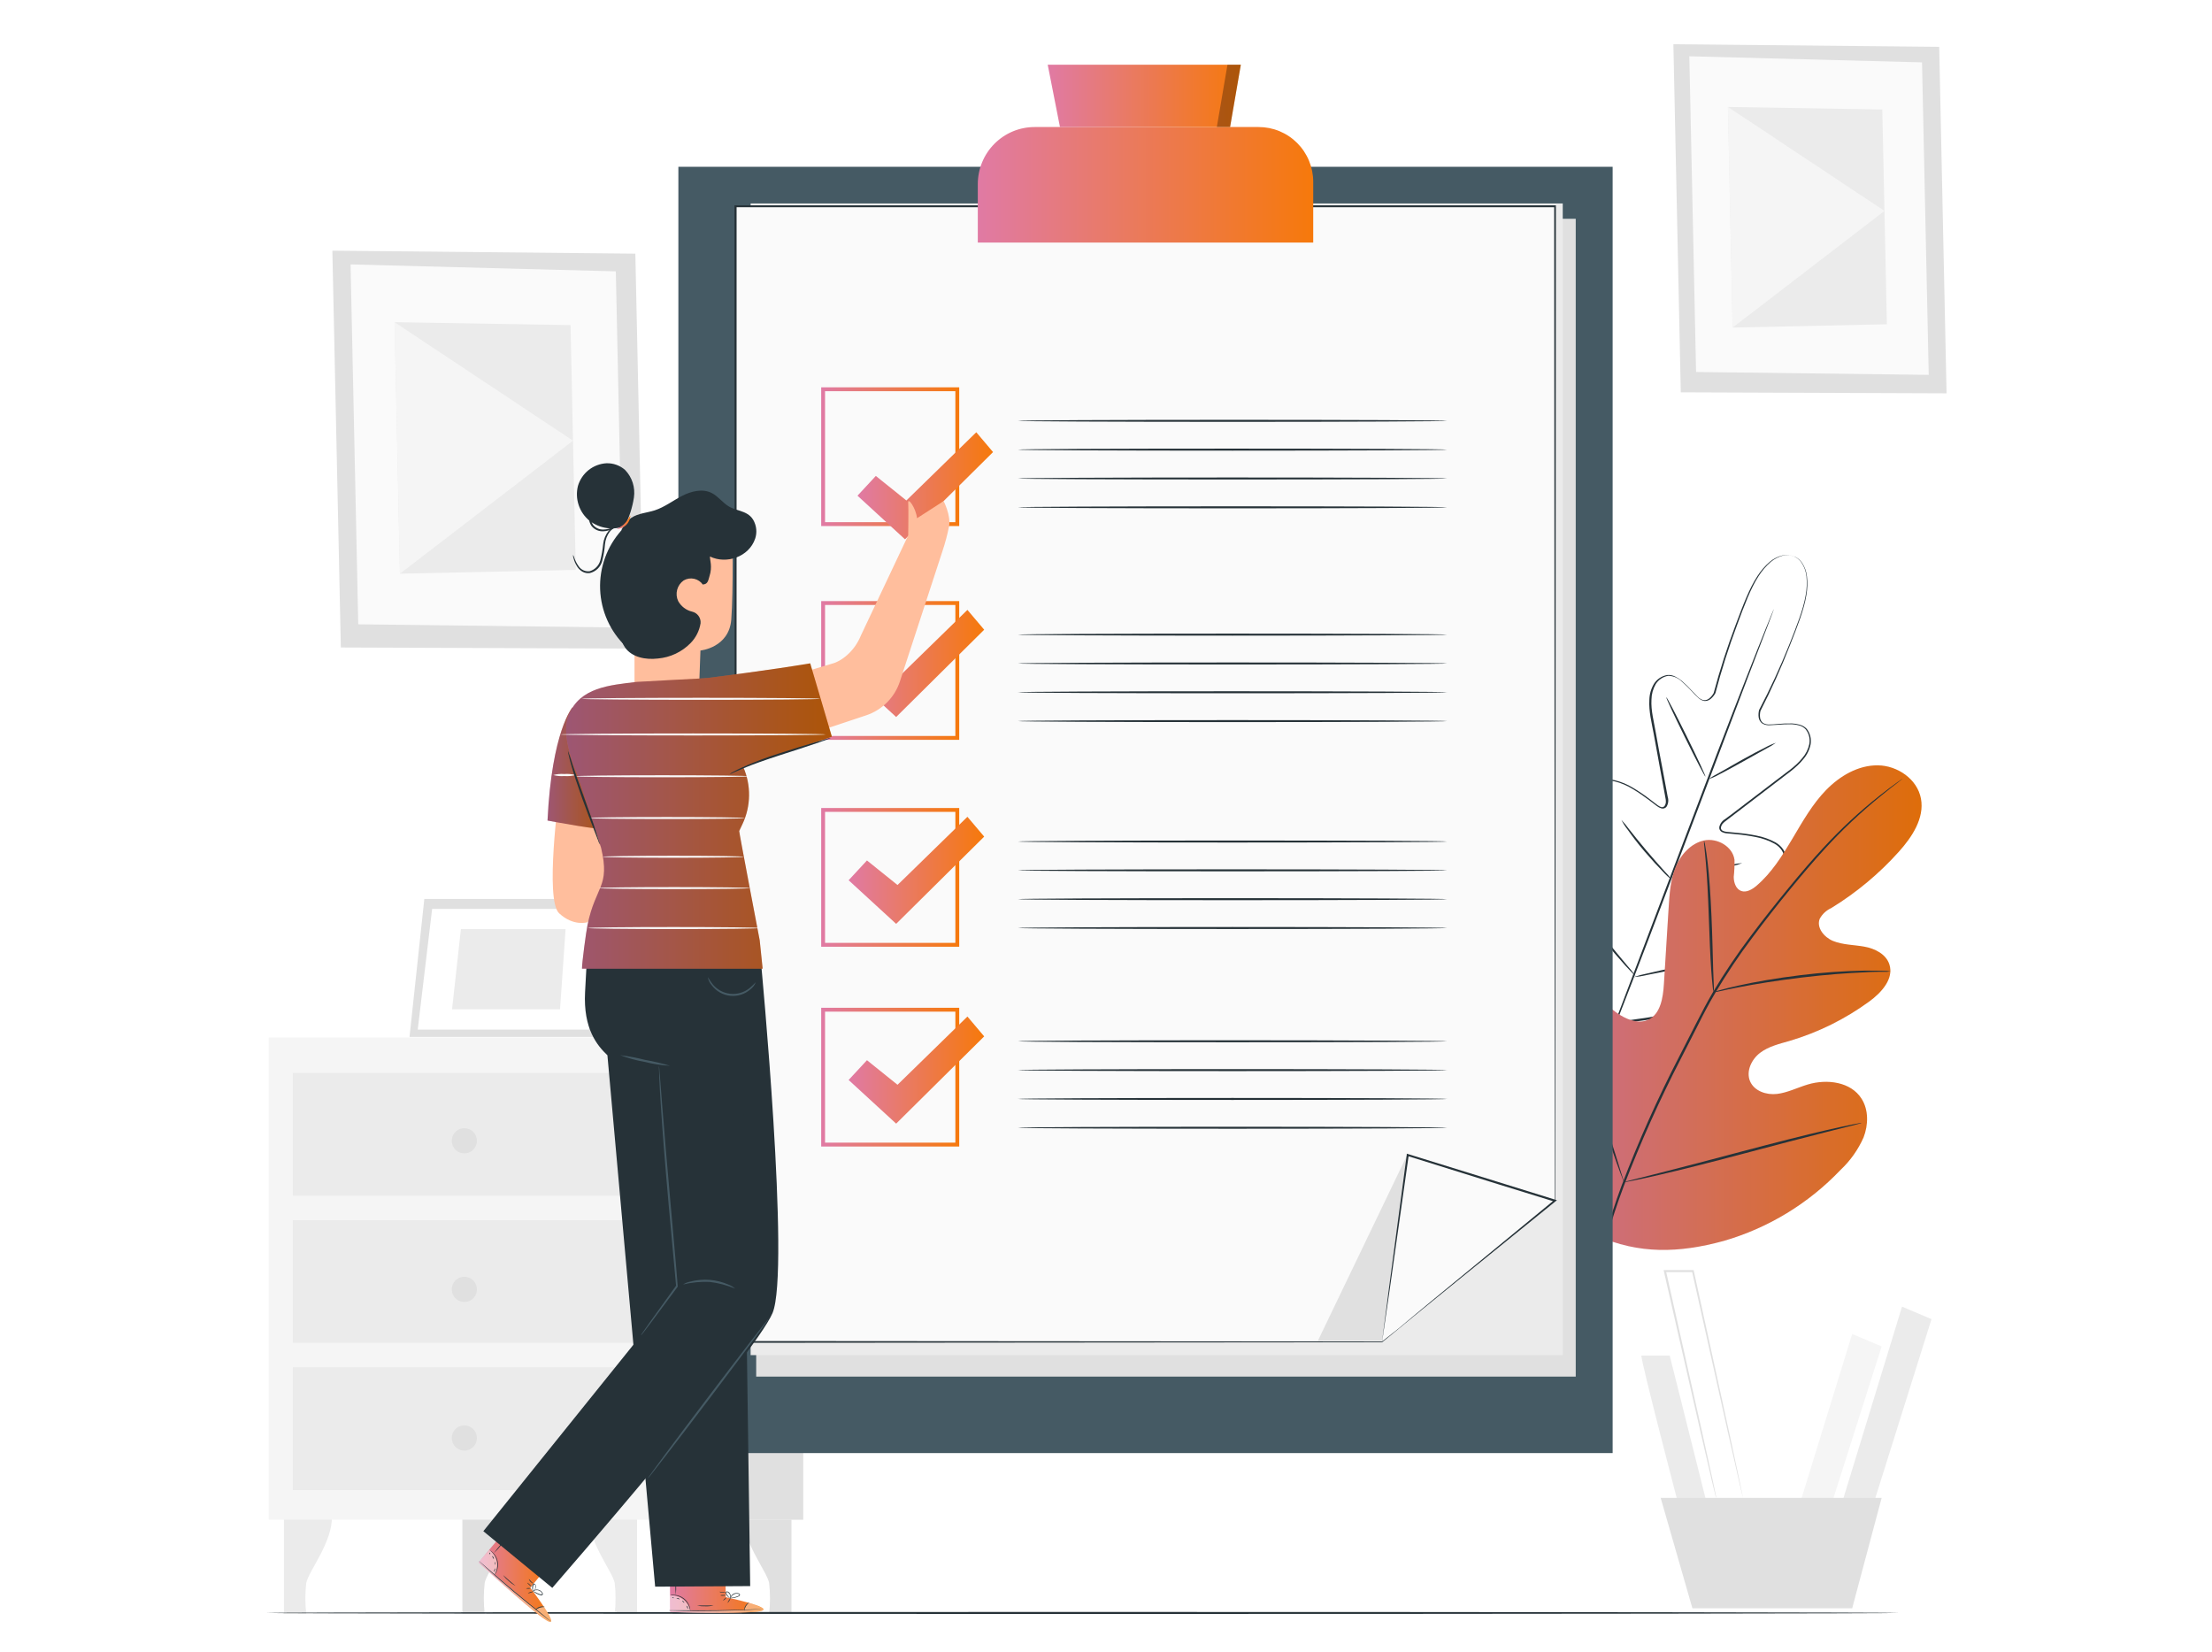 <svg width="150" height="112" viewBox="0 0 150 112" fill="none" xmlns="http://www.w3.org/2000/svg">
<rect width="150" height="112" fill="white"/>
<g clip-path="url(#clip0_639_162)">
<path d="M19.254 102.839V109.428H20.767C20.687 108.734 20.687 108.034 20.767 107.341C20.91 106.567 22.553 104.567 22.504 102.85L19.254 102.839Z" fill="#EBEBEB"/>
<path d="M31.355 102.839V109.428H32.867C32.788 108.734 32.788 108.034 32.867 107.341C33.011 106.567 34.654 104.567 34.604 102.85L31.355 102.839Z" fill="#E0E0E0"/>
<path d="M43.199 102.839V109.428H41.684C41.762 108.734 41.762 108.034 41.684 107.341C41.538 106.567 39.897 104.567 39.944 102.85L43.199 102.839Z" fill="#EBEBEB"/>
<path d="M53.67 102.839V109.428H52.157C52.235 108.734 52.235 108.034 52.157 107.341C52.013 106.567 50.37 104.567 50.42 102.85L53.67 102.839Z" fill="#E0E0E0"/>
<path d="M54.464 70.352H18.225V103.049H54.464V70.352Z" fill="#F5F5F5"/>
<path d="M44.701 70.352L44.971 103.049H54.464V70.352H44.701Z" fill="#E0E0E0"/>
<path d="M43.121 72.757H19.855V81.077H43.121V72.757Z" fill="#EBEBEB"/>
<path d="M43.121 82.736H19.855V91.057H43.121V82.736Z" fill="#EBEBEB"/>
<path d="M43.121 92.716H19.855V101.036H43.121V92.716Z" fill="#EBEBEB"/>
<path d="M28.774 60.958L27.77 70.313H40.629L41.695 60.958H28.774Z" fill="#E0E0E0"/>
<path d="M29.304 61.63L28.327 69.817H39.931L40.869 61.63H29.304Z" fill="white"/>
<path d="M31.255 63.005L30.654 68.439H37.977L38.353 63.005H31.255Z" fill="#EBEBEB"/>
<path d="M41.235 64.987L43.892 70.352L40.629 70.313L41.235 64.987Z" fill="#EBEBEB"/>
<path d="M32.34 77.353C32.34 77.522 32.291 77.688 32.197 77.829C32.104 77.97 31.971 78.08 31.816 78.145C31.66 78.21 31.489 78.228 31.323 78.195C31.158 78.162 31.006 78.081 30.887 77.961C30.767 77.842 30.686 77.689 30.653 77.523C30.62 77.357 30.636 77.185 30.701 77.028C30.765 76.872 30.874 76.738 31.015 76.644C31.155 76.55 31.319 76.5 31.488 76.5C31.713 76.5 31.93 76.589 32.089 76.749C32.249 76.909 32.339 77.126 32.34 77.353V77.353Z" fill="#E0E0E0"/>
<path d="M32.34 87.432C32.34 87.601 32.29 87.766 32.196 87.907C32.102 88.048 31.969 88.158 31.814 88.222C31.658 88.287 31.487 88.304 31.322 88.271C31.157 88.238 31.005 88.157 30.886 88.037C30.767 87.917 30.686 87.765 30.653 87.599C30.62 87.433 30.637 87.261 30.701 87.104C30.765 86.948 30.875 86.814 31.015 86.72C31.155 86.626 31.319 86.576 31.488 86.576C31.6 86.576 31.711 86.598 31.814 86.641C31.918 86.683 32.012 86.746 32.091 86.826C32.17 86.906 32.233 87 32.275 87.104C32.318 87.208 32.34 87.319 32.34 87.432V87.432Z" fill="#E0E0E0"/>
<path d="M32.34 97.508C32.34 97.678 32.29 97.843 32.196 97.984C32.102 98.125 31.969 98.234 31.814 98.299C31.658 98.364 31.487 98.381 31.322 98.348C31.157 98.315 31.005 98.233 30.886 98.114C30.767 97.994 30.686 97.841 30.653 97.675C30.62 97.51 30.637 97.337 30.701 97.181C30.765 97.025 30.875 96.891 31.015 96.797C31.155 96.703 31.319 96.653 31.488 96.653C31.714 96.653 31.93 96.743 32.09 96.903C32.25 97.064 32.34 97.282 32.34 97.508Z" fill="#E0E0E0"/>
<path d="M43.084 17.2L22.538 16.998L23.113 43.905L43.657 43.981L43.084 17.2Z" fill="#E0E0E0"/>
<path d="M41.76 18.4L23.773 17.93L24.293 42.333L42.275 42.553L41.76 18.4Z" fill="#FAFAFA"/>
<path d="M38.69 22.045L26.757 21.846L27.12 38.902L39.043 38.645L38.69 22.045Z" fill="#EBEBEB"/>
<path d="M27.12 38.902L38.858 29.883L26.757 21.846L27.12 38.902Z" fill="#F5F5F5"/>
<path d="M131.501 3.176L113.475 3L113.977 26.602L132 26.671L131.501 3.176Z" fill="#E0E0E0"/>
<path d="M130.336 4.229L114.557 3.816L115.014 25.224L130.79 25.419L130.336 4.229Z" fill="#FAFAFA"/>
<path d="M127.642 7.425L117.175 7.252L117.493 22.213L127.953 21.988L127.642 7.425Z" fill="#EBEBEB"/>
<path d="M117.493 22.213L127.791 14.302L117.175 7.252L117.493 22.213Z" fill="#F5F5F5"/>
<path d="M111.307 91.92C111.231 92.151 113.92 102.419 113.92 102.419L115.764 102.034L113.227 91.92H111.307Z" fill="#EBEBEB"/>
<path d="M125.6 90.453L121.911 102.419H124.064L127.598 91.301L125.6 90.453Z" fill="#F5F5F5"/>
<path d="M128.98 88.6L124.753 102.419H126.906L130.979 89.45L128.98 88.6Z" fill="#EBEBEB"/>
<path d="M112.613 101.569L114.766 109.058H125.6L127.598 101.569H112.613Z" fill="#E0E0E0"/>
<path d="M118.201 101.572C118.192 101.546 118.184 101.52 118.178 101.493L118.12 101.265C118.071 101.055 118.003 100.758 117.914 100.38L117.169 97.109L114.737 86.203L114.803 86.259H112.906L112.971 86.175C113.935 90.466 114.8 94.311 115.419 97.088C115.722 98.472 115.968 99.587 116.14 100.369C116.219 100.75 116.284 101.047 116.328 101.259C116.347 101.356 116.362 101.433 116.373 101.49C116.377 101.517 116.377 101.545 116.373 101.572C116.363 101.546 116.355 101.52 116.349 101.493C116.333 101.435 116.315 101.359 116.292 101.265C116.239 101.055 116.169 100.758 116.077 100.38C115.897 99.593 115.639 98.487 115.317 97.109C114.682 94.332 113.807 90.492 112.83 86.203L112.809 86.122H114.847L114.86 86.175C115.798 90.466 116.642 94.311 117.25 97.088C117.546 98.472 117.786 99.587 117.953 100.369C118.032 100.75 118.092 101.047 118.136 101.259L118.18 101.49C118.192 101.516 118.199 101.544 118.201 101.572V101.572Z" fill="#E0E0E0"/>
<path d="M128.789 109.373C128.789 109.409 103.987 109.441 73.406 109.441C42.826 109.441 18.023 109.409 18.023 109.373C18.023 109.336 42.82 109.304 73.419 109.304C104.018 109.304 128.789 109.336 128.789 109.373Z" fill="#263238"/>
<path d="M121.658 37.731C121.598 37.706 121.536 37.687 121.472 37.674C121.285 37.631 121.092 37.631 120.905 37.674C120.603 37.752 120.322 37.897 120.082 38.099C119.757 38.382 119.475 38.712 119.246 39.078C118.711 39.902 118.29 41.041 117.799 42.369C117.231 43.886 116.739 45.43 116.326 46.997V46.997C116.249 47.141 116.146 47.27 116.023 47.377C115.959 47.436 115.883 47.48 115.801 47.506C115.719 47.532 115.633 47.54 115.547 47.53C115.379 47.487 115.228 47.395 115.111 47.267C114.988 47.154 114.873 47.034 114.758 46.91C114.531 46.66 114.29 46.423 114.035 46.202C113.788 45.963 113.46 45.829 113.118 45.826C112.946 45.855 112.783 45.921 112.639 46.017C112.494 46.114 112.372 46.24 112.279 46.388C112.094 46.707 111.994 47.069 111.989 47.438C111.945 48.188 112.161 48.947 112.292 49.732C112.423 50.517 112.587 51.322 112.739 52.144C112.817 52.556 112.893 52.971 112.971 53.391L113.089 54.026C113.125 54.137 113.137 54.254 113.124 54.37C113.11 54.486 113.073 54.598 113.013 54.698C112.974 54.751 112.92 54.79 112.858 54.811C112.796 54.832 112.729 54.834 112.666 54.816C112.553 54.783 112.447 54.729 112.355 54.656L111.832 54.257C111.477 53.987 111.107 53.736 110.725 53.506C110.342 53.267 109.924 53.09 109.486 52.981C109.27 52.93 109.045 52.93 108.828 52.981C108.612 53.036 108.422 53.164 108.29 53.344C108.039 53.733 107.915 54.192 107.937 54.656C107.938 55.134 107.984 55.61 108.076 56.079C108.264 57.042 108.531 57.988 108.872 58.908C108.972 59.143 109.048 59.388 109.1 59.638C109.112 59.709 109.11 59.781 109.093 59.851C109.077 59.921 109.046 59.987 109.003 60.045C108.98 60.072 108.955 60.097 108.927 60.121C108.898 60.148 108.863 60.168 108.825 60.181C108.746 60.193 108.665 60.174 108.598 60.129C108.381 59.989 108.179 59.827 107.995 59.646L107.436 59.121C107.07 58.765 106.672 58.443 106.247 58.16C106.035 58.02 105.804 57.914 105.56 57.845C105.444 57.809 105.322 57.798 105.202 57.813C105.082 57.828 104.966 57.868 104.862 57.932C104.661 58.079 104.52 58.296 104.468 58.541C104.405 58.791 104.373 59.049 104.374 59.307C104.376 59.838 104.442 60.367 104.57 60.882C104.828 61.929 105.209 62.942 105.706 63.898C106.201 64.878 106.766 65.822 107.396 66.72C107.712 67.175 108.052 67.613 108.415 68.032C108.765 68.468 109.121 68.901 109.476 69.344V69.36L109.413 69.334L111.075 69.092C111.625 69.026 112.172 68.932 112.713 68.809C113.779 68.568 114.826 68.251 115.848 67.861C116.855 67.487 117.815 66.995 118.708 66.394C119.147 66.103 119.547 65.758 119.902 65.368C120.077 65.177 120.227 64.964 120.349 64.735C120.473 64.519 120.514 64.264 120.464 64.019C120.43 63.901 120.372 63.793 120.293 63.7C120.214 63.607 120.117 63.532 120.007 63.481C119.779 63.369 119.537 63.291 119.288 63.25C118.784 63.173 118.274 63.142 117.765 63.158H117.002C116.74 63.168 116.477 63.151 116.219 63.108C116.138 63.097 116.065 63.056 116.015 62.992C115.996 62.957 115.984 62.917 115.981 62.877C115.977 62.841 115.977 62.805 115.981 62.769C115.989 62.698 116.011 62.629 116.045 62.567C116.08 62.504 116.126 62.449 116.182 62.404C116.388 62.255 116.607 62.126 116.838 62.019C117.707 61.569 118.538 61.049 119.322 60.462C119.702 60.178 120.052 59.856 120.367 59.501C120.693 59.174 120.909 58.751 120.984 58.294C121.005 58.071 120.95 57.848 120.827 57.661C120.702 57.476 120.535 57.324 120.341 57.215C119.947 56.998 119.521 56.844 119.079 56.761C118.642 56.673 118.201 56.609 117.757 56.569L117.099 56.507C116.981 56.5 116.867 56.468 116.762 56.415C116.704 56.384 116.656 56.337 116.624 56.279C116.593 56.221 116.58 56.155 116.587 56.089C116.611 55.975 116.658 55.868 116.726 55.774C116.794 55.68 116.881 55.601 116.981 55.543L117.504 55.155L118.51 54.386L120.453 52.903C121.078 52.412 121.744 51.997 122.214 51.409C122.455 51.134 122.62 50.801 122.695 50.443C122.725 50.271 122.719 50.094 122.677 49.925C122.634 49.755 122.557 49.596 122.449 49.459C122.335 49.332 122.187 49.241 122.023 49.196C121.859 49.148 121.69 49.119 121.519 49.112C121.183 49.104 120.846 49.116 120.511 49.149C120.344 49.149 120.176 49.173 120.012 49.175C119.84 49.188 119.669 49.151 119.518 49.068C119.446 49.019 119.385 48.955 119.34 48.88C119.295 48.805 119.267 48.722 119.257 48.635C119.237 48.472 119.247 48.306 119.286 48.147C120.033 46.723 120.709 45.263 121.31 43.771C121.833 42.459 122.285 41.33 122.447 40.359C122.526 39.935 122.543 39.502 122.499 39.073C122.465 38.761 122.36 38.461 122.193 38.196C122.092 38.034 121.954 37.898 121.791 37.8C121.735 37.765 121.677 37.736 121.616 37.713C121.679 37.73 121.74 37.756 121.796 37.789C121.964 37.886 122.107 38.02 122.214 38.183C122.385 38.45 122.493 38.752 122.53 39.067C122.581 39.5 122.568 39.938 122.491 40.367C122.334 41.34 121.89 42.466 121.37 43.779C120.782 45.288 120.117 46.766 119.38 48.207V48.207C119.343 48.355 119.335 48.508 119.353 48.658C119.361 48.733 119.383 48.804 119.42 48.869C119.457 48.934 119.507 48.99 119.568 49.034C119.704 49.106 119.858 49.138 120.012 49.126C120.174 49.126 120.338 49.11 120.505 49.097C120.845 49.062 121.186 49.049 121.527 49.057C121.704 49.064 121.879 49.093 122.049 49.144C122.229 49.192 122.392 49.289 122.52 49.425C122.634 49.572 122.716 49.741 122.761 49.922C122.806 50.103 122.812 50.291 122.781 50.475C122.705 50.851 122.532 51.2 122.279 51.488C121.796 52.092 121.125 52.512 120.505 53.005L118.564 54.491L117.561 55.257L117.052 55.648C116.966 55.706 116.888 55.775 116.819 55.853C116.756 55.928 116.715 56.019 116.699 56.115C116.695 56.159 116.703 56.203 116.724 56.242C116.745 56.28 116.778 56.311 116.817 56.331C116.909 56.376 117.01 56.401 117.112 56.407L117.77 56.47C118.218 56.508 118.663 56.572 119.103 56.661C119.56 56.746 120.001 56.903 120.409 57.126C120.617 57.246 120.796 57.412 120.931 57.611C121.067 57.82 121.13 58.069 121.109 58.318C121.031 58.801 120.806 59.249 120.464 59.599C120.139 59.959 119.78 60.287 119.393 60.578C118.603 61.17 117.767 61.697 116.893 62.153C116.67 62.254 116.459 62.377 116.26 62.52C116.217 62.553 116.181 62.595 116.154 62.643C116.127 62.691 116.11 62.744 116.104 62.798C116.101 62.824 116.101 62.851 116.104 62.877C116.104 62.898 116.104 62.948 116.122 62.945C116.155 62.975 116.197 62.995 116.242 63C116.487 63.04 116.736 63.056 116.984 63.047H117.747C118.264 63.029 118.782 63.059 119.293 63.139C119.557 63.181 119.813 63.263 120.051 63.383C120.177 63.444 120.289 63.531 120.379 63.638C120.469 63.745 120.535 63.871 120.573 64.006C120.633 64.281 120.588 64.569 120.448 64.814C120.322 65.053 120.166 65.274 119.983 65.473C119.622 65.872 119.213 66.224 118.766 66.523C117.865 67.131 116.895 67.629 115.876 68.006C114.847 68.4 113.79 68.72 112.715 68.961C112.173 69.085 111.624 69.179 111.072 69.245L109.408 69.489H109.369L109.345 69.457H109.332L108.272 68.145C107.909 67.725 107.568 67.287 107.25 66.832C106.614 65.928 106.045 64.978 105.547 63.99C105.048 63.023 104.664 62 104.405 60.942C104.273 60.42 104.206 59.883 104.204 59.344C104.204 59.073 104.238 58.803 104.303 58.541C104.365 58.266 104.525 58.023 104.753 57.858C104.872 57.784 105.005 57.737 105.144 57.719C105.282 57.701 105.423 57.712 105.557 57.753C105.813 57.826 106.056 57.938 106.278 58.084C106.71 58.371 107.114 58.698 107.485 59.06L108.044 59.585C108.222 59.759 108.416 59.914 108.624 60.05C108.662 60.077 108.706 60.092 108.752 60.092C108.752 60.092 108.791 60.068 108.81 60.055L108.867 59.998C108.899 59.953 108.921 59.903 108.933 59.85C108.945 59.796 108.945 59.741 108.935 59.688C108.886 59.447 108.812 59.213 108.716 58.987C108.372 58.06 108.105 57.107 107.916 56.136C107.824 55.66 107.777 55.176 107.778 54.69C107.757 54.199 107.891 53.715 108.159 53.304C108.308 53.105 108.52 52.962 108.76 52.9C108.995 52.845 109.239 52.845 109.473 52.9C109.922 53.007 110.352 53.184 110.746 53.425C111.133 53.656 111.506 53.909 111.864 54.184L112.386 54.583C112.464 54.646 112.552 54.695 112.647 54.727C112.69 54.739 112.734 54.738 112.776 54.724C112.818 54.71 112.854 54.684 112.88 54.648C112.931 54.57 112.961 54.479 112.966 54.386C112.969 54.281 112.957 54.177 112.932 54.076C112.893 53.863 112.856 53.653 112.817 53.443C112.739 53.023 112.663 52.606 112.587 52.197C112.438 51.372 112.289 50.569 112.146 49.784C112.002 49 111.801 48.238 111.845 47.464C111.853 47.08 111.959 46.705 112.154 46.375C112.254 46.215 112.388 46.078 112.545 45.974C112.702 45.87 112.879 45.801 113.065 45.771C113.25 45.756 113.436 45.793 113.601 45.879C113.761 45.957 113.911 46.055 114.048 46.17C114.306 46.394 114.55 46.635 114.779 46.889C114.891 47.012 115.006 47.13 115.124 47.244C115.23 47.357 115.366 47.438 115.516 47.477C115.59 47.486 115.665 47.478 115.735 47.455C115.806 47.432 115.871 47.394 115.926 47.343C116.04 47.244 116.136 47.125 116.208 46.992V46.992C116.627 45.423 117.125 43.876 117.702 42.359C118.199 41.033 118.627 39.892 119.173 39.067C119.407 38.699 119.694 38.368 120.025 38.086C120.268 37.883 120.555 37.739 120.863 37.666C121.052 37.621 121.249 37.621 121.438 37.666C121.514 37.675 121.589 37.697 121.658 37.731V37.731Z" fill="#263238"/>
<path d="M120.286 41.301C120.282 41.331 120.273 41.36 120.26 41.388L120.171 41.634C120.085 41.858 119.965 42.175 119.813 42.577C119.494 43.404 119.043 44.587 118.483 46.044L114.144 57.499C112.457 61.961 110.91 66.021 109.766 68.94C109.196 70.4 108.721 71.578 108.397 72.392C108.235 72.791 108.107 73.103 108.016 73.324C107.971 73.426 107.94 73.505 107.914 73.568L107.875 73.646C107.879 73.617 107.888 73.589 107.901 73.562C107.922 73.499 107.953 73.418 107.989 73.316C108.076 73.09 108.196 72.775 108.347 72.371C108.666 71.544 109.118 70.363 109.677 68.906L114.016 57.457C115.704 52.981 117.248 48.937 118.395 46.018C118.964 44.558 119.44 43.377 119.764 42.566C119.926 42.167 120.054 41.852 120.145 41.632C120.189 41.532 120.221 41.451 120.247 41.39L120.286 41.301Z" fill="#263238"/>
<path d="M120.427 50.37C120.221 50.518 120.002 50.649 119.774 50.761L118.175 51.653C117.548 52.002 116.979 52.315 116.558 52.527C116.337 52.653 116.103 52.755 115.861 52.832C116.069 52.686 116.287 52.555 116.514 52.441L118.107 51.535C118.734 51.186 119.306 50.882 119.73 50.674C119.952 50.551 120.185 50.449 120.427 50.37V50.37Z" fill="#263238"/>
<path d="M115.649 52.664C115.615 52.679 114.993 51.488 114.262 50.002C113.53 48.517 112.956 47.299 112.995 47.28C113.034 47.262 113.651 48.456 114.385 49.942C115.119 51.427 115.683 52.645 115.649 52.664Z" fill="#263238"/>
<path d="M113.366 59.654C113.157 59.499 112.965 59.323 112.791 59.129C112.451 58.787 112.007 58.302 111.524 57.74C111.041 57.178 110.649 56.648 110.372 56.255C110.209 56.051 110.068 55.831 109.951 55.598C110.131 55.786 110.297 55.986 110.448 56.197C110.746 56.575 111.156 57.092 111.629 57.651C112.101 58.21 112.54 58.701 112.859 59.06C113.043 59.245 113.212 59.443 113.366 59.654V59.654Z" fill="#263238"/>
<path d="M118.144 58.525C117.921 58.615 117.69 58.683 117.454 58.73C117.026 58.837 116.43 58.977 115.772 59.123C115.113 59.27 114.513 59.386 114.079 59.48C113.846 59.539 113.608 59.575 113.368 59.588C113.592 59.499 113.822 59.432 114.058 59.386C114.487 59.278 115.082 59.123 115.743 58.99C116.404 58.856 117 58.727 117.433 58.635C117.666 58.577 117.904 58.54 118.144 58.525V58.525Z" fill="#263238"/>
<path d="M116.908 64.956C116.618 65.056 116.321 65.136 116.02 65.195C115.466 65.323 114.714 65.494 113.857 65.672C113 65.851 112.24 66.008 111.683 66.113C111.385 66.185 111.082 66.233 110.777 66.258C111.067 66.156 111.363 66.076 111.665 66.019C112.216 65.89 112.971 65.719 113.828 65.541C114.685 65.362 115.443 65.205 115.999 65.1C116.298 65.028 116.602 64.98 116.908 64.956V64.956Z" fill="#263238"/>
<path d="M110.913 66.184C110.84 66.133 110.774 66.073 110.717 66.006C110.597 65.885 110.429 65.706 110.223 65.481C109.813 65.029 109.262 64.391 108.682 63.664C108.102 62.937 107.603 62.255 107.255 61.753C107.08 61.504 106.944 61.299 106.853 61.155C106.799 61.084 106.755 61.005 106.722 60.921C106.788 60.981 106.846 61.049 106.895 61.123L107.334 61.698C107.699 62.184 108.209 62.853 108.789 63.578C109.369 64.302 109.904 64.951 110.296 65.415C110.518 65.657 110.724 65.914 110.913 66.184V66.184Z" fill="#263238"/>
<path d="M108.3 83.768C103.765 80.093 103.107 73.812 103.676 68.245C103.773 67.315 103.737 66.326 104.233 65.538C104.729 64.751 105.8 64.265 106.602 64.714C107.268 65.087 107.511 65.914 107.851 66.604C108.306 67.527 109.01 68.302 109.883 68.84C110.453 69.189 111.171 69.428 111.775 69.145C112.606 68.756 112.775 67.654 112.833 66.728L113.154 61.546C113.212 60.617 113.274 59.672 113.622 58.814C113.969 57.955 114.667 57.181 115.552 56.992C116.438 56.803 117.496 57.391 117.619 58.304C117.627 58.69 117.61 59.076 117.567 59.459C117.567 59.845 117.715 60.284 118.071 60.415C118.426 60.546 118.818 60.312 119.116 60.06C120.132 59.192 120.858 58.032 121.545 56.874C122.232 55.716 122.898 54.53 123.834 53.569C124.769 52.609 126.015 51.882 127.342 51.897C128.669 51.913 130.017 52.829 130.263 54.155C130.508 55.48 129.659 56.758 128.761 57.758C127.426 59.245 125.885 60.53 124.184 61.572C123.852 61.723 123.577 61.977 123.4 62.297C123.157 62.901 123.698 63.554 124.291 63.801C124.962 64.076 125.715 64.063 126.428 64.192C127.141 64.32 127.899 64.698 128.123 65.399C128.437 66.373 127.58 67.31 126.76 67.909C125.125 69.103 123.298 70.006 121.36 70.581C120.662 70.783 119.933 70.951 119.353 71.392C118.774 71.833 118.387 72.644 118.674 73.318C118.962 73.993 119.795 74.263 120.503 74.179C121.211 74.095 121.885 73.751 122.58 73.541C123.886 73.148 125.511 73.35 126.237 74.505C126.72 75.266 126.7 76.276 126.37 77.13C126.003 77.958 125.475 78.704 124.816 79.324C122.642 81.61 119.904 83.275 116.88 84.148C113.87 84.97 111.132 85.059 108.279 83.783" fill="url(#paint0_linear_639_162)"/>
<g opacity="0.1">
<path d="M108.3 83.768C103.765 80.093 103.107 73.812 103.676 68.245C103.773 67.315 103.737 66.326 104.233 65.538C104.729 64.751 105.8 64.265 106.602 64.714C107.268 65.087 107.511 65.914 107.851 66.604C108.306 67.527 109.01 68.302 109.883 68.84C110.453 69.189 111.171 69.428 111.775 69.145C112.606 68.756 112.775 67.654 112.833 66.728L113.154 61.546C113.212 60.617 113.274 59.672 113.622 58.814C113.969 57.955 114.667 57.181 115.552 56.992C116.438 56.803 117.496 57.391 117.619 58.304C117.627 58.69 117.61 59.076 117.567 59.459C117.567 59.845 117.715 60.284 118.071 60.415C118.426 60.546 118.818 60.312 119.116 60.06C120.132 59.192 120.858 58.032 121.545 56.874C122.232 55.716 122.898 54.53 123.834 53.569C124.769 52.609 126.015 51.882 127.342 51.897C128.669 51.913 130.017 52.829 130.263 54.155C130.508 55.48 129.659 56.758 128.761 57.758C127.426 59.245 125.885 60.53 124.184 61.572C123.852 61.723 123.577 61.977 123.4 62.297C123.157 62.901 123.698 63.554 124.291 63.801C124.962 64.076 125.715 64.063 126.428 64.192C127.141 64.32 127.899 64.698 128.123 65.399C128.437 66.373 127.58 67.31 126.76 67.909C125.125 69.103 123.298 70.006 121.36 70.581C120.662 70.783 119.933 70.951 119.353 71.392C118.774 71.833 118.387 72.644 118.674 73.318C118.962 73.993 119.795 74.263 120.503 74.179C121.211 74.095 121.885 73.751 122.58 73.541C123.886 73.148 125.511 73.35 126.237 74.505C126.72 75.266 126.7 76.276 126.37 77.13C126.003 77.958 125.475 78.704 124.816 79.324C122.642 81.61 119.904 83.275 116.88 84.148C113.87 84.97 111.132 85.059 108.279 83.783" fill="black"/>
</g>
<path d="M107.945 87.904C108.38 85.335 109.059 82.813 109.972 80.374C111.102 77.398 112.401 74.489 113.862 71.662L114.999 69.431C115.375 68.699 115.746 67.974 116.153 67.287C116.938 65.97 117.793 64.698 118.716 63.475C119.591 62.302 120.461 61.221 121.284 60.215C122.107 59.21 122.896 58.291 123.648 57.483C124.83 56.201 126.11 55.016 127.478 53.937C127.961 53.556 128.345 53.273 128.609 53.084L128.91 52.871C128.943 52.846 128.978 52.823 129.014 52.803C128.987 52.834 128.955 52.862 128.92 52.884L128.63 53.113C128.369 53.309 127.995 53.601 127.52 53.992C126.172 55.087 124.907 56.282 123.737 57.567C122.993 58.378 122.211 59.302 121.386 60.307C120.56 61.312 119.701 62.407 118.834 63.572C117.916 64.791 117.066 66.06 116.289 67.373C115.884 68.058 115.505 68.777 115.142 69.51L114.006 71.741C112.549 74.562 111.248 77.463 110.111 80.429C109.195 82.858 108.506 85.368 108.055 87.925" fill="#263238"/>
<path d="M116.203 67.279C116.166 67.148 116.144 67.013 116.137 66.877C116.109 66.615 116.075 66.242 116.041 65.775C115.975 64.846 115.926 63.554 115.876 62.134C115.827 60.714 115.759 59.425 115.678 58.496C115.638 58.034 115.605 57.659 115.576 57.399C115.552 57.265 115.544 57.128 115.552 56.992C115.595 57.121 115.625 57.254 115.641 57.388C115.688 57.651 115.743 58.021 115.798 58.486C115.91 59.412 115.996 60.701 116.059 62.126C116.122 63.551 116.145 64.798 116.174 65.769C116.192 66.208 116.205 66.575 116.218 66.872C116.226 67.008 116.221 67.144 116.203 67.279V67.279Z" fill="#263238"/>
<path d="M128.209 65.869C128.051 65.894 127.891 65.903 127.731 65.895C127.426 65.895 126.984 65.895 126.425 65.932C125.333 65.977 123.813 66.087 122.164 66.287C120.516 66.486 119.011 66.73 117.935 66.94C117.397 67.04 116.963 67.134 116.663 67.203C116.509 67.244 116.351 67.271 116.192 67.284C116.339 67.222 116.491 67.172 116.647 67.137C116.942 67.053 117.373 66.943 117.911 66.825C118.982 66.586 120.479 66.321 122.143 66.119C123.564 65.945 124.992 65.844 126.423 65.817C126.971 65.817 127.415 65.817 127.729 65.832C127.89 65.83 128.051 65.843 128.209 65.869Z" fill="#263238"/>
<path d="M110.134 80.159C110.103 80.113 110.079 80.062 110.064 80.009L109.889 79.563C109.74 79.177 109.539 78.61 109.301 77.909C108.823 76.505 108.222 74.544 107.587 72.373C106.952 70.203 106.372 68.237 105.923 66.825C105.704 66.137 105.521 65.573 105.387 65.153L105.244 64.698C105.223 64.646 105.21 64.591 105.205 64.536C105.234 64.582 105.258 64.633 105.275 64.685C105.322 64.806 105.38 64.948 105.448 65.132C105.596 65.517 105.798 66.084 106.038 66.785C106.516 68.189 107.117 70.15 107.749 72.324C108.381 74.497 108.966 76.458 109.416 77.87C109.635 78.557 109.815 79.122 109.938 79.542L110.082 79.996C110.107 80.047 110.124 80.102 110.134 80.159V80.159Z" fill="#263238"/>
<path d="M126.237 76.143C126.187 76.17 126.132 76.188 126.075 76.198L125.608 76.321L123.883 76.754C122.426 77.119 120.422 77.647 118.207 78.234C115.991 78.823 113.98 79.332 112.514 79.668C111.783 79.836 111.19 79.967 110.777 80.048L110.301 80.14C110.247 80.154 110.191 80.16 110.134 80.159C110.185 80.134 110.238 80.117 110.294 80.106L110.764 79.983L112.488 79.55C113.943 79.185 115.949 78.654 118.165 78.067C120.38 77.479 122.392 76.969 123.855 76.633C124.586 76.465 125.182 76.337 125.592 76.255L126.067 76.164C126.123 76.15 126.18 76.143 126.237 76.143V76.143Z" fill="#263238"/>
<path d="M109.356 11.31H46.002V98.532H109.356V11.31Z" fill="#455A64"/>
<path d="M106.853 93.346H95.118H51.279V14.835H106.853V83.579V93.346Z" fill="#E0E0E0"/>
<path d="M105.973 91.889H94.347H50.901V13.796H105.973V82.172V91.889Z" fill="#EBEBEB"/>
<path d="M100.056 85.812L93.713 91.002H49.874V13.995H105.448V81.421L100.056 85.812Z" fill="#FAFAFA"/>
<path d="M100.055 85.805C100.055 85.805 100.168 85.707 100.395 85.521L101.411 84.686L105.432 81.397V81.413C105.432 70.337 105.411 45.716 105.393 13.987L105.453 14.05H50.365H49.882L49.95 13.982C49.95 42.934 49.95 69.641 49.934 90.989L49.882 90.933L93.72 90.965H93.705L98.47 87.083L99.664 86.114C99.925 85.899 100.063 85.794 100.063 85.794L99.671 86.122L98.478 87.117L93.728 91.017L49.874 91.054H49.819V90.999C49.819 69.651 49.819 42.944 49.806 13.993V13.924H50.357H105.445H105.508V13.985C105.489 45.724 105.474 70.334 105.468 81.411L101.432 84.684L100.411 85.542L100.055 85.805Z" fill="#263238"/>
<path d="M89.052 16.447H66.306V12.486C66.306 11.977 66.406 11.474 66.6 11.004C66.793 10.534 67.077 10.107 67.435 9.748C67.793 9.388 68.219 9.103 68.686 8.908C69.154 8.714 69.656 8.614 70.162 8.614H85.353C85.839 8.614 86.32 8.71 86.768 8.896C87.217 9.083 87.625 9.356 87.969 9.701C88.312 10.046 88.585 10.456 88.77 10.907C88.956 11.357 89.052 11.841 89.052 12.329V16.447Z" fill="url(#paint1_linear_639_162)"/>
<path d="M71.878 8.612L71.047 4.388H84.143L83.415 8.612H71.878Z" fill="url(#paint2_linear_639_162)"/>
<path d="M65.047 35.671H55.687V26.264H65.047V35.671ZM55.948 35.408H64.785V26.526H55.948V35.408Z" fill="url(#paint3_linear_639_162)"/>
<path d="M98.133 28.537C98.133 28.573 91.615 28.605 83.579 28.605C75.543 28.605 69.023 28.573 69.023 28.537C69.023 28.5 75.538 28.468 83.579 28.468C91.62 28.468 98.133 28.497 98.133 28.537Z" fill="#263238"/>
<path d="M98.133 30.489C98.133 30.529 91.615 30.558 83.579 30.558C75.543 30.558 69.023 30.529 69.023 30.489C69.023 30.45 75.538 30.421 83.579 30.421C91.62 30.421 98.133 30.453 98.133 30.489Z" fill="#263238"/>
<path d="M98.133 32.445C98.133 32.482 91.615 32.513 83.579 32.513C75.543 32.513 69.023 32.482 69.023 32.445C69.023 32.408 75.538 32.377 83.579 32.377C91.62 32.377 98.133 32.408 98.133 32.445Z" fill="#263238"/>
<path d="M98.133 34.4C98.133 34.437 91.615 34.469 83.579 34.469C75.543 34.469 69.023 34.437 69.023 34.4C69.023 34.364 75.538 34.332 83.579 34.332C91.62 34.332 98.133 34.358 98.133 34.4Z" fill="#263238"/>
<path d="M65.047 50.167H55.687V40.76H65.047V50.167ZM55.948 49.905H64.785V41.023H55.948V49.905Z" fill="url(#paint4_linear_639_162)"/>
<path d="M57.547 45.658L58.79 44.317L60.862 45.981L65.603 41.356L66.74 42.7L60.77 48.619L57.547 45.658Z" fill="url(#paint5_linear_639_162)"/>
<path d="M98.133 43.033C98.133 43.07 91.615 43.102 83.579 43.102C75.543 43.102 69.023 43.07 69.023 43.033C69.023 42.997 75.538 42.965 83.579 42.965C91.62 42.965 98.133 42.997 98.133 43.033Z" fill="#263238"/>
<path d="M98.133 44.989C98.133 45.026 91.615 45.057 83.579 45.057C75.543 45.057 69.023 45.026 69.023 44.989C69.023 44.952 75.538 44.921 83.579 44.921C91.62 44.921 98.133 44.95 98.133 44.989Z" fill="#263238"/>
<path d="M98.133 46.942C98.133 46.981 91.615 47.01 83.579 47.01C75.543 47.01 69.023 46.981 69.023 46.942C69.023 46.902 75.538 46.873 83.579 46.873C91.62 46.873 98.133 46.905 98.133 46.942Z" fill="#263238"/>
<path d="M98.133 48.897C98.133 48.934 91.615 48.965 83.579 48.965C75.543 48.965 69.023 48.934 69.023 48.897C69.023 48.861 75.538 48.829 83.579 48.829C91.62 48.829 98.133 48.861 98.133 48.897Z" fill="#263238"/>
<path d="M65.047 64.197H55.687V54.79H65.047V64.197ZM55.948 63.935H64.785V55.052H55.948V63.935Z" fill="url(#paint6_linear_639_162)"/>
<path d="M57.547 59.688L58.79 58.346L60.862 60.011L65.603 55.386L66.74 56.73L60.77 62.646L57.547 59.688Z" fill="url(#paint7_linear_639_162)"/>
<path d="M98.133 57.063C98.133 57.1 91.615 57.131 83.579 57.131C75.543 57.131 69.023 57.1 69.023 57.063C69.023 57.026 75.538 56.995 83.579 56.995C91.62 56.995 98.133 57.023 98.133 57.063Z" fill="#263238"/>
<path d="M98.133 59.016C98.133 59.055 91.615 59.084 83.579 59.084C75.543 59.084 69.023 59.055 69.023 59.016C69.023 58.977 75.538 58.948 83.579 58.948C91.62 58.948 98.133 58.979 98.133 59.016Z" fill="#263238"/>
<path d="M98.133 60.971C98.133 61.011 91.615 61.04 83.579 61.04C75.543 61.04 69.023 61.011 69.023 60.971C69.023 60.932 75.538 60.903 83.579 60.903C91.62 60.903 98.133 60.935 98.133 60.971Z" fill="#263238"/>
<path d="M98.133 62.927C98.133 62.964 91.615 62.995 83.579 62.995C75.543 62.995 69.023 62.964 69.023 62.927C69.023 62.89 75.538 62.858 83.579 62.858C91.62 62.858 98.133 62.89 98.133 62.927Z" fill="#263238"/>
<path d="M65.047 77.744H55.687V68.336H65.047V77.744ZM55.948 77.481H64.785V68.599H55.948V77.481Z" fill="url(#paint8_linear_639_162)"/>
<path d="M57.547 73.232L58.79 71.891L60.862 73.557L65.603 68.93L66.74 70.276L60.77 76.192L57.547 73.232Z" fill="url(#paint9_linear_639_162)"/>
<path d="M98.133 70.607C98.133 70.646 91.615 70.675 83.579 70.675C75.543 70.675 69.023 70.646 69.023 70.607C69.023 70.568 75.538 70.539 83.579 70.539C91.62 70.539 98.133 70.581 98.133 70.607Z" fill="#263238"/>
<path d="M98.133 72.562C98.133 72.599 91.615 72.631 83.579 72.631C75.543 72.631 69.023 72.599 69.023 72.562C69.023 72.526 75.538 72.494 83.579 72.494C91.62 72.494 98.133 72.526 98.133 72.562Z" fill="#263238"/>
<path d="M98.133 74.518C98.133 74.555 91.615 74.586 83.579 74.586C75.543 74.586 69.023 74.555 69.023 74.518C69.023 74.481 75.538 74.45 83.579 74.45C91.62 74.45 98.133 74.479 98.133 74.518Z" fill="#263238"/>
<path d="M98.133 76.471C98.133 76.51 91.615 76.539 83.579 76.539C75.543 76.539 69.023 76.51 69.023 76.471C69.023 76.431 75.538 76.403 83.579 76.403C91.62 76.403 98.133 76.434 98.133 76.471Z" fill="#263238"/>
<path d="M95.455 78.25L89.363 90.928H93.713L95.455 78.25Z" fill="#E0E0E0"/>
<path d="M93.713 91.002L95.455 78.321L105.448 81.421L93.713 91.002Z" fill="#FAFAFA"/>
<path d="M93.713 91.002L97.072 88.222L105.403 81.369L105.427 81.484L101.568 80.293L95.447 78.384L95.528 78.332C95.006 82.007 94.559 85.169 94.243 87.411C93.927 89.592 93.765 90.718 93.721 91.002C93.719 90.982 93.719 90.963 93.721 90.944L93.744 90.771C93.765 90.605 93.794 90.374 93.833 90.08C93.914 89.463 94.029 88.579 94.175 87.456C94.478 85.196 94.901 82.017 95.395 78.303V78.229L95.466 78.25L101.602 80.151L105.458 81.348L105.578 81.384L105.482 81.463C102.109 84.195 99.159 86.584 97.049 88.288L94.585 90.275L93.927 90.799L93.76 90.933L93.713 91.002Z" fill="#263238"/>
<g opacity="0.3">
<path d="M83.237 4.388L82.516 8.612H83.415L84.143 4.388H82.997" fill="black"/>
</g>
<path d="M44.879 48.958C45.194 48.981 45.51 48.941 45.81 48.84C46.109 48.738 46.385 48.577 46.62 48.365C46.856 48.154 47.047 47.898 47.182 47.611C47.317 47.324 47.393 47.012 47.405 46.695C47.455 45.409 47.499 44.11 47.499 44.11C47.499 44.11 49.438 43.928 49.589 42.01C49.741 40.091 49.665 35.634 49.665 35.634C48.602 35.096 47.416 34.852 46.228 34.928C45.04 35.005 43.895 35.399 42.909 36.07L43.027 42.852V46.503C43.029 47.716 43.664 48.866 44.879 48.958Z" fill="#FFBE9D"/>
<path d="M47.666 39.647C47.525 39.443 47.312 39.3 47.07 39.246C46.828 39.193 46.574 39.233 46.36 39.359C46.143 39.51 45.987 39.734 45.919 39.991C45.851 40.248 45.876 40.52 45.989 40.76C46.088 40.938 46.223 41.094 46.385 41.217C46.547 41.34 46.732 41.427 46.93 41.474C47.105 41.513 47.26 41.614 47.366 41.759C47.473 41.904 47.523 42.082 47.507 42.262C47.427 42.768 47.191 43.237 46.833 43.603C46.241 44.208 45.454 44.58 44.613 44.653C43.795 44.75 42.86 44.579 42.384 43.905C42.037 43.414 42.013 42.771 42 42.17C41.971 40.749 41.941 39.328 41.911 37.907C41.881 37.395 41.913 36.881 42.008 36.377C42.108 35.868 42.395 35.417 42.813 35.112C43.28 34.802 43.871 34.776 44.401 34.605C45.067 34.387 45.631 33.946 46.253 33.626C46.875 33.306 47.635 33.114 48.26 33.429C48.709 33.655 49.009 34.104 49.443 34.353C50.065 34.708 50.908 34.616 51.209 35.545C51.315 35.863 51.315 36.206 51.209 36.524C50.788 37.771 49.252 38.275 48.145 37.737C48.124 37.947 48.33 38.416 48.108 39.083C48.038 39.298 48.014 39.621 47.682 39.629" fill="#263238"/>
<path d="M42.371 35.671C42.676 35.061 42.884 34.408 42.988 33.734C43.037 33.396 43.008 33.052 42.904 32.727C42.799 32.403 42.621 32.107 42.384 31.862C42.035 31.557 41.583 31.397 41.12 31.413C40.68 31.439 40.259 31.6 39.914 31.874C39.569 32.149 39.317 32.525 39.192 32.949C39.084 33.377 39.101 33.827 39.24 34.245C39.379 34.664 39.634 35.034 39.976 35.311C40.325 35.581 40.739 35.753 41.176 35.81C41.612 35.867 42.056 35.807 42.463 35.637" fill="#263238"/>
<path d="M42.747 34.975C42.733 35.211 42.632 35.433 42.464 35.598C42.296 35.763 42.073 35.859 41.838 35.868C41.838 35.828 42.12 35.752 42.361 35.5C42.601 35.248 42.711 34.965 42.747 34.975Z" fill="url(#paint10_linear_639_162)"/>
<path d="M42.118 35.448C41.968 35.605 41.791 35.734 41.595 35.828C41.386 35.948 41.151 36.016 40.911 36.025C40.758 36.033 40.605 36.005 40.466 35.942C40.326 35.879 40.204 35.783 40.109 35.663C40.025 35.536 39.968 35.393 39.944 35.243C39.92 35.092 39.928 34.938 39.968 34.791C40.028 34.558 40.138 34.341 40.289 34.154C40.414 33.976 40.568 33.821 40.743 33.694C40.627 33.876 40.502 34.051 40.367 34.219C40.236 34.402 40.142 34.609 40.09 34.828C40.058 34.958 40.052 35.092 40.074 35.224C40.096 35.355 40.145 35.481 40.218 35.592C40.302 35.694 40.408 35.776 40.528 35.831C40.648 35.886 40.779 35.912 40.911 35.907C41.134 35.903 41.354 35.85 41.553 35.75C41.893 35.574 42.105 35.427 42.118 35.448Z" fill="#263238"/>
<path d="M38.858 37.624C38.897 37.69 38.928 37.762 38.949 37.836C39.017 38.033 39.113 38.219 39.234 38.388C39.314 38.51 39.427 38.607 39.559 38.668C39.692 38.729 39.839 38.752 39.983 38.734C40.157 38.685 40.314 38.592 40.441 38.463C40.568 38.335 40.659 38.176 40.707 38.002C40.801 37.635 40.867 37.261 40.903 36.883C40.94 36.56 41.067 36.254 41.269 35.999C41.413 35.831 41.611 35.719 41.828 35.679C41.906 35.659 41.989 35.667 42.063 35.7C42.063 35.7 41.977 35.7 41.838 35.731C41.642 35.786 41.468 35.902 41.342 36.062C41.164 36.309 41.055 36.599 41.026 36.902C40.996 37.288 40.932 37.671 40.835 38.046C40.781 38.243 40.676 38.422 40.531 38.565C40.385 38.707 40.204 38.808 40.007 38.857C39.827 38.886 39.642 38.851 39.484 38.758C39.354 38.678 39.242 38.572 39.155 38.445C39.036 38.265 38.947 38.065 38.894 37.855C38.867 37.781 38.855 37.702 38.858 37.624V37.624Z" fill="#263238"/>
<path d="M37.914 53.816C37.914 53.816 36.935 61.013 37.914 61.927C38.894 62.84 39.832 62.536 39.832 62.536L41.695 60.961L42.06 53.806L37.914 53.816Z" fill="#FFBE9D"/>
<path d="M58.148 33.613L59.391 32.272L61.463 33.936L66.204 29.311L67.341 30.655L61.371 36.571L58.148 33.613Z" fill="url(#paint11_linear_639_162)"/>
<path d="M63.989 33.978L62.186 35.141C62.105 34.424 61.562 33.715 61.588 34.075C61.614 34.435 61.588 36.301 61.588 36.301L58.377 43.096C57.941 44.173 57.056 44.85 56.395 45.01L53.388 45.908L54.561 49.895L58.74 48.504C59.274 48.326 59.759 48.025 60.156 47.625C60.553 47.226 60.851 46.738 61.026 46.202L63.9 37.403C64.091 36.837 64.244 36.258 64.36 35.671C64.485 34.933 63.989 33.978 63.989 33.978Z" fill="#FFBE9D"/>
<path d="M49.221 108.304L49.174 106.291L45.417 106.352L45.451 109.299L45.686 109.312C46.731 109.352 50.966 109.446 51.656 109.226C52.424 108.976 49.221 108.304 49.221 108.304Z" fill="url(#paint12_linear_639_162)"/>
<g opacity="0.5">
<path d="M46.815 109.249C46.751 108.935 46.576 108.655 46.321 108.462C46.07 108.266 45.755 108.172 45.438 108.199L45.454 109.249H46.815Z" fill="white"/>
</g>
<g opacity="0.4">
<path d="M50.775 108.69C50.775 108.69 51.898 108.995 51.763 109.184C51.627 109.373 47.337 109.446 45.441 109.299V109.215L50.446 109.181C50.446 109.181 50.569 108.703 50.775 108.69Z" fill="white"/>
</g>
<path d="M45.396 109.213H45.462H45.647L46.331 109.231C46.909 109.244 47.706 109.249 48.586 109.231C49.466 109.213 50.266 109.189 50.84 109.16L51.525 109.121L51.71 109.108H51.773H51.708H51.522L50.84 109.134C50.263 109.152 49.466 109.178 48.586 109.192C47.706 109.205 46.909 109.192 46.331 109.192H45.65H45.388L45.396 109.213Z" fill="#263238"/>
<path d="M50.462 109.239C50.489 109.125 50.53 109.014 50.584 108.911C50.65 108.815 50.727 108.727 50.812 108.648C50.701 108.701 50.608 108.786 50.545 108.892C50.483 108.998 50.454 109.121 50.462 109.244V109.239Z" fill="#263238"/>
<path d="M49.344 108.69C49.344 108.69 49.406 108.633 49.461 108.546C49.516 108.459 49.547 108.381 49.537 108.375C49.526 108.37 49.474 108.433 49.422 108.52C49.37 108.606 49.333 108.685 49.344 108.69Z" fill="#263238"/>
<path d="M49.038 108.535C49.038 108.535 49.103 108.504 49.169 108.443C49.234 108.383 49.276 108.328 49.268 108.32C49.26 108.312 49.2 108.351 49.137 108.409C49.074 108.467 49.027 108.525 49.038 108.535Z" fill="#263238"/>
<path d="M48.839 108.181C48.902 108.204 48.969 108.211 49.035 108.202C49.102 108.21 49.169 108.202 49.231 108.178C49.168 108.158 49.101 108.151 49.035 108.157C48.969 108.15 48.902 108.158 48.839 108.181Z" fill="#263238"/>
<path d="M48.769 107.932C48.835 107.972 48.911 107.993 48.988 107.992C49.066 108.003 49.145 107.991 49.215 107.958C49.141 107.951 49.066 107.951 48.991 107.958C48.918 107.942 48.843 107.933 48.769 107.932V107.932Z" fill="#263238"/>
<path d="M49.469 108.359C49.548 108.374 49.63 108.374 49.709 108.359C49.798 108.348 49.886 108.327 49.971 108.299C50.021 108.283 50.07 108.262 50.117 108.236C50.132 108.228 50.145 108.217 50.155 108.204C50.165 108.191 50.173 108.176 50.177 108.16C50.18 108.142 50.178 108.123 50.171 108.106C50.164 108.089 50.153 108.074 50.138 108.063C50.045 108.019 49.94 108.01 49.84 108.035C49.741 108.06 49.653 108.119 49.592 108.202C49.557 108.251 49.531 108.306 49.516 108.365C49.511 108.386 49.511 108.409 49.516 108.43C49.541 108.356 49.577 108.286 49.623 108.223C49.677 108.159 49.748 108.11 49.827 108.084C49.922 108.051 50.026 108.056 50.117 108.1C50.153 108.128 50.14 108.173 50.099 108.199C50.055 108.224 50.01 108.244 49.963 108.26C49.878 108.289 49.79 108.312 49.702 108.328C49.558 108.352 49.469 108.352 49.469 108.359Z" fill="#263238"/>
<path d="M49.529 108.378C49.559 108.327 49.568 108.267 49.555 108.21C49.545 108.147 49.521 108.086 49.485 108.034C49.464 107.998 49.435 107.969 49.4 107.948C49.364 107.926 49.325 107.915 49.284 107.913C49.271 107.916 49.26 107.921 49.249 107.928C49.239 107.935 49.23 107.944 49.224 107.954C49.217 107.965 49.212 107.977 49.21 107.989C49.208 108.001 49.208 108.014 49.21 108.026C49.216 108.065 49.23 108.101 49.252 108.134C49.284 108.187 49.324 108.236 49.37 108.278C49.407 108.322 49.455 108.355 49.508 108.375C49.508 108.375 49.461 108.333 49.393 108.257C49.354 108.212 49.319 108.164 49.289 108.113C49.255 108.063 49.231 107.971 49.289 107.958C49.346 107.945 49.412 108.01 49.448 108.058C49.483 108.104 49.508 108.158 49.521 108.215C49.529 108.269 49.531 108.323 49.529 108.378Z" fill="#263238"/>
<path d="M45.459 108.178C45.459 108.178 45.566 108.178 45.736 108.178C45.957 108.199 46.168 108.283 46.345 108.42C46.521 108.556 46.655 108.74 46.731 108.95C46.791 109.11 46.799 109.213 46.807 109.213C46.812 109.187 46.812 109.162 46.807 109.136C46.798 109.068 46.784 109 46.763 108.934C46.69 108.715 46.554 108.523 46.371 108.382C46.188 108.242 45.968 108.16 45.739 108.147C45.67 108.139 45.601 108.139 45.532 108.147C45.506 108.152 45.481 108.163 45.459 108.178Z" fill="#263238"/>
<path d="M45.825 106.603C45.801 106.861 45.794 107.119 45.804 107.378C45.795 107.64 45.803 107.903 45.827 108.165C45.851 107.903 45.858 107.64 45.848 107.378C45.855 107.119 45.847 106.861 45.825 106.603V106.603Z" fill="#263238"/>
<path d="M47.28 108.874C47.461 108.911 47.646 108.926 47.831 108.918C48.015 108.926 48.2 108.909 48.38 108.866C48.38 108.853 48.118 108.866 47.831 108.866C47.544 108.866 47.282 108.861 47.28 108.874Z" fill="#263238"/>
<path d="M46.546 108.882C46.546 108.882 46.567 108.934 46.59 108.992C46.614 109.05 46.632 109.097 46.645 109.097C46.658 109.097 46.663 109.037 46.632 108.971C46.6 108.905 46.553 108.874 46.546 108.882Z" fill="#263238"/>
<path d="M46.261 108.541C46.261 108.541 46.277 108.588 46.319 108.627C46.36 108.667 46.397 108.69 46.405 108.682C46.413 108.674 46.389 108.632 46.35 108.596C46.311 108.559 46.271 108.53 46.261 108.541Z" fill="#263238"/>
<path d="M45.861 108.378C45.861 108.378 45.916 108.378 45.971 108.407C46.026 108.436 46.065 108.454 46.075 108.446C46.086 108.438 46.054 108.386 45.984 108.365C45.913 108.344 45.859 108.378 45.861 108.378Z" fill="#263238"/>
<path d="M45.579 108.318C45.579 108.318 45.595 108.349 45.627 108.36C45.658 108.371 45.687 108.373 45.692 108.36C45.698 108.347 45.674 108.328 45.642 108.318C45.611 108.307 45.582 108.304 45.579 108.318Z" fill="#263238"/>
<path d="M35.96 107.661L37.235 106.105L34.346 103.687L32.46 105.945L32.627 106.107C33.387 106.819 36.545 109.669 37.209 109.953C37.954 110.27 35.96 107.661 35.96 107.661Z" fill="url(#paint13_linear_639_162)"/>
<g opacity="0.5">
<path d="M33.533 106.803C33.693 106.522 33.744 106.192 33.677 105.876C33.613 105.564 33.434 105.287 33.175 105.102L32.488 105.908L33.533 106.803Z" fill="white"/>
</g>
<g opacity="0.4">
<path d="M36.898 108.979C36.898 108.979 37.551 109.947 37.327 110C37.102 110.052 33.795 107.291 32.46 105.945L32.517 105.884L36.334 109.139C36.334 109.139 36.723 108.845 36.898 108.979Z" fill="white"/>
</g>
<path d="M32.473 105.845L32.517 105.892L32.653 106.021L33.16 106.483C33.588 106.869 34.189 107.396 34.866 107.963C35.542 108.53 36.172 109.031 36.621 109.388L37.164 109.806L37.313 109.916L37.368 109.953L37.319 109.908L37.175 109.79L36.653 109.362C36.201 109 35.581 108.496 34.905 107.929C34.228 107.362 33.625 106.84 33.191 106.459L32.669 106.008L32.528 105.884L32.473 105.845Z" fill="#263238"/>
<path d="M36.295 109.184C36.39 109.114 36.493 109.057 36.603 109.013C36.716 108.984 36.831 108.967 36.948 108.961C36.831 108.918 36.704 108.918 36.587 108.961C36.466 108.997 36.362 109.076 36.295 109.184Z" fill="#263238"/>
<path d="M35.803 108.034C35.803 108.047 35.89 108.034 35.986 108C36.083 107.966 36.161 107.934 36.156 107.921C36.151 107.908 36.07 107.921 35.973 107.955C35.912 107.969 35.854 107.996 35.803 108.034V108.034Z" fill="#263238"/>
<path d="M35.673 107.714C35.673 107.714 35.743 107.735 35.832 107.732C35.921 107.73 35.989 107.716 35.989 107.703C35.989 107.69 35.916 107.682 35.83 107.685C35.776 107.682 35.722 107.692 35.673 107.714V107.714Z" fill="#263238"/>
<path d="M35.751 107.328C35.751 107.328 35.803 107.401 35.887 107.472C35.934 107.52 35.99 107.559 36.052 107.585C36.052 107.585 35.999 107.509 35.916 107.438C35.832 107.367 35.762 107.307 35.751 107.328Z" fill="#263238"/>
<path d="M35.861 107.081C35.889 107.153 35.933 107.218 35.988 107.272C36.044 107.326 36.11 107.367 36.182 107.394C36.132 107.338 36.078 107.287 36.02 107.239C35.934 107.155 35.885 107.065 35.861 107.081Z" fill="#263238"/>
<path d="M36.112 107.853C36.164 107.916 36.227 107.968 36.297 108.008C36.371 108.056 36.45 108.096 36.532 108.129C36.581 108.151 36.632 108.167 36.684 108.178C36.717 108.184 36.751 108.176 36.778 108.157C36.792 108.146 36.803 108.131 36.809 108.114C36.815 108.097 36.816 108.078 36.812 108.06C36.772 107.964 36.699 107.885 36.607 107.837C36.515 107.79 36.409 107.776 36.308 107.798C36.248 107.81 36.192 107.835 36.143 107.871C36.125 107.883 36.109 107.898 36.096 107.916C36.163 107.875 36.236 107.846 36.313 107.829C36.396 107.815 36.481 107.825 36.559 107.858C36.652 107.894 36.727 107.966 36.768 108.058C36.768 108.105 36.739 108.131 36.689 108.123C36.641 108.112 36.594 108.097 36.548 108.079C36.468 108.049 36.39 108.012 36.316 107.968C36.188 107.919 36.117 107.853 36.112 107.853Z" fill="#263238"/>
<path d="M36.146 107.913C36.146 107.913 36.214 107.892 36.276 107.803C36.31 107.749 36.331 107.688 36.339 107.624C36.345 107.583 36.341 107.542 36.328 107.502C36.315 107.463 36.293 107.428 36.263 107.399C36.241 107.387 36.214 107.384 36.19 107.391C36.165 107.399 36.145 107.416 36.133 107.438C36.113 107.471 36.1 107.508 36.096 107.546C36.088 107.608 36.088 107.67 36.096 107.732C36.096 107.79 36.11 107.847 36.138 107.897C36.138 107.897 36.138 107.832 36.138 107.732C36.137 107.672 36.142 107.612 36.154 107.554C36.154 107.493 36.2 107.409 36.255 107.438C36.31 107.467 36.313 107.559 36.313 107.619C36.308 107.677 36.291 107.734 36.263 107.785C36.229 107.832 36.19 107.875 36.146 107.913V107.913Z" fill="#263238"/>
<path d="M33.191 105.102C33.191 105.102 33.28 105.162 33.398 105.286C33.55 105.448 33.656 105.65 33.703 105.868C33.746 106.088 33.728 106.315 33.651 106.525C33.591 106.687 33.526 106.774 33.533 106.787C33.553 106.77 33.57 106.749 33.583 106.727C33.622 106.67 33.654 106.61 33.68 106.546C33.77 106.332 33.794 106.096 33.748 105.868C33.7 105.642 33.587 105.434 33.421 105.273C33.372 105.224 33.317 105.181 33.259 105.144C33.239 105.126 33.216 105.112 33.191 105.102Z" fill="#263238"/>
<path d="M34.492 104.144C34.306 104.325 34.132 104.517 33.969 104.719C33.797 104.911 33.635 105.113 33.484 105.323C33.67 105.144 33.845 104.953 34.006 104.75C34.178 104.557 34.34 104.354 34.492 104.144Z" fill="#263238"/>
<path d="M34.121 106.821C34.233 106.969 34.363 107.101 34.508 107.215C34.643 107.342 34.795 107.449 34.96 107.535C34.96 107.535 34.769 107.378 34.539 107.181C34.309 106.984 34.132 106.803 34.121 106.821Z" fill="#263238"/>
<path d="M33.557 106.346C33.557 106.346 33.538 106.399 33.523 106.459C33.507 106.52 33.484 106.564 33.494 106.572C33.505 106.58 33.546 106.541 33.567 106.47C33.588 106.399 33.57 106.344 33.557 106.346Z" fill="#263238"/>
<path d="M33.565 105.9C33.552 105.9 33.546 105.947 33.552 106.002C33.557 106.058 33.57 106.102 33.583 106.102C33.596 106.102 33.601 106.055 33.583 106C33.565 105.945 33.578 105.9 33.565 105.9Z" fill="#263238"/>
<path d="M33.361 105.522C33.361 105.535 33.395 105.567 33.423 105.617C33.452 105.666 33.465 105.716 33.478 105.716C33.492 105.716 33.499 105.656 33.463 105.593C33.426 105.53 33.366 105.512 33.361 105.522Z" fill="#263238"/>
<path d="M33.191 105.283C33.191 105.283 33.191 105.32 33.191 105.349C33.191 105.378 33.231 105.397 33.241 105.392C33.252 105.386 33.241 105.355 33.241 105.325C33.241 105.296 33.202 105.278 33.191 105.283Z" fill="#263238"/>
<path d="M43.779 65.486C43.779 65.486 42.528 70.804 42.883 71.856C43.239 72.909 45.53 73.515 45.53 73.515L45.451 88.08L32.776 103.829L37.452 107.672C37.452 107.672 51.178 91.899 52.387 89.036C53.597 86.172 51.603 65.242 51.603 65.242L43.779 65.486Z" fill="#263238"/>
<path d="M50.253 63.318L50.872 107.551L44.427 107.59L41.19 71.557C40.506 70.901 39.542 69.778 39.675 67.271L39.832 64.36L50.253 63.318Z" fill="#263238"/>
<path d="M43.46 90.542C43.47 90.519 43.482 90.497 43.497 90.477C43.531 90.429 43.57 90.369 43.62 90.296L44.098 89.616L45.848 87.18V87.214C45.707 85.678 45.537 83.818 45.354 81.81C45.119 79.185 44.931 76.796 44.819 75.067C44.761 74.203 44.725 73.505 44.704 73.022C44.704 72.791 44.688 72.604 44.686 72.463C44.678 72.398 44.678 72.333 44.686 72.268C44.698 72.332 44.706 72.397 44.709 72.463C44.709 72.602 44.735 72.788 44.754 73.019C44.793 73.515 44.845 74.208 44.913 75.061C45.049 76.786 45.253 79.166 45.488 81.796C45.663 83.812 45.84 85.671 45.958 87.214V87.232V87.248L44.168 89.653L43.664 90.317L43.528 90.487C43.474 90.529 43.46 90.545 43.46 90.542Z" fill="#455A64"/>
<path d="M45.435 72.269C44.859 72.238 44.286 72.15 43.727 72.006C43.158 71.909 42.599 71.756 42.06 71.549C42.631 71.623 43.197 71.731 43.756 71.872C44.323 71.972 44.884 72.104 45.435 72.269Z" fill="#455A64"/>
<path d="M49.85 87.379C49.294 87.147 48.709 86.994 48.111 86.923C47.508 86.898 46.905 86.958 46.318 87.099C46.471 87.001 46.642 86.935 46.82 86.902C47.246 86.79 47.687 86.751 48.126 86.786C48.562 86.821 48.989 86.929 49.391 87.104C49.559 87.167 49.715 87.261 49.85 87.379V87.379Z" fill="#455A64"/>
<path d="M52.126 89.421C52.155 89.445 50.342 91.891 48.074 94.884C45.806 97.876 43.944 100.288 43.915 100.267C43.886 100.246 45.699 97.797 47.967 94.802C50.234 91.807 52.097 89.398 52.126 89.421Z" fill="#455A64"/>
<path d="M51.253 66.602C51.179 66.793 51.053 66.96 50.89 67.085C50.703 67.249 50.485 67.373 50.248 67.448C50.012 67.523 49.762 67.549 49.516 67.523C49.269 67.496 49.03 67.419 48.814 67.296C48.599 67.173 48.41 67.006 48.262 66.806C48.124 66.653 48.033 66.462 48.001 66.258C48.101 66.426 48.211 66.588 48.33 66.743C48.629 67.107 49.057 67.338 49.524 67.387C49.99 67.436 50.458 67.299 50.825 67.006C50.974 66.879 51.117 66.744 51.253 66.602V66.602Z" fill="#455A64"/>
<path d="M42.442 43.842C41.38 42.828 40.754 41.438 40.696 39.967C40.639 38.496 41.156 37.061 42.136 35.968" fill="#263238"/>
<path d="M38.818 47.968C38.818 47.968 37.418 49.559 37.128 55.64C37.128 55.64 41.117 56.401 41.19 56.184C41.263 55.966 38.818 47.968 38.818 47.968Z" fill="url(#paint14_linear_639_162)"/>
<g opacity="0.3">
<path d="M38.818 47.968C38.818 47.968 37.418 49.559 37.128 55.64C37.128 55.64 41.117 56.401 41.19 56.184C41.263 55.966 38.818 47.968 38.818 47.968Z" fill="black"/>
</g>
<path d="M39.466 65.683H51.716L51.517 63.759C51.517 63.759 50.117 56.446 50.127 56.349L50.347 55.885C50.633 55.281 50.786 54.623 50.795 53.955C50.805 53.286 50.671 52.624 50.402 52.013L56.41 49.953L54.942 44.981C52.22 45.44 48.105 45.958 48.105 45.958L47.494 46.007C47.494 46.007 43.246 46.23 43.155 46.241C41.378 46.459 39.312 46.595 38.557 48.506C38.152 49.527 38.536 51.06 39.197 52.64L40.764 57.496C41.391 60.166 40.391 60.037 39.84 62.725C39.751 63.129 39.458 65.31 39.466 65.683Z" fill="url(#paint15_linear_639_162)"/>
<g opacity="0.3">
<path d="M39.466 65.683H51.716L51.517 63.759C51.517 63.759 50.117 56.446 50.127 56.349L50.347 55.885C50.633 55.281 50.786 54.623 50.795 53.955C50.805 53.286 50.671 52.624 50.402 52.013L56.41 49.953L54.942 44.981C52.22 45.44 48.105 45.958 48.105 45.958L47.494 46.007C47.494 46.007 43.246 46.23 43.155 46.241C41.378 46.459 39.312 46.595 38.557 48.506C38.152 49.527 38.536 51.06 39.197 52.64L40.764 57.496C41.391 60.166 40.391 60.037 39.84 62.725C39.751 63.129 39.458 65.31 39.466 65.683Z" fill="black"/>
</g>
<path d="M56.342 50.034C56.259 50.081 56.172 50.118 56.081 50.147C55.909 50.21 55.655 50.296 55.342 50.409C54.715 50.622 53.842 50.903 52.881 51.212C51.919 51.522 51.052 51.829 50.451 52.081C50.143 52.207 49.9 52.317 49.73 52.391C49.648 52.437 49.56 52.472 49.469 52.496C49.545 52.435 49.627 52.383 49.715 52.341C49.879 52.254 50.117 52.128 50.42 51.992C51.212 51.645 52.022 51.342 52.847 51.084C53.811 50.774 54.675 50.506 55.321 50.317C55.637 50.223 55.895 50.149 56.073 50.099C56.16 50.066 56.25 50.044 56.342 50.034V50.034Z" fill="#263238"/>
<path d="M55.632 47.385C55.632 47.422 52.008 47.454 47.533 47.454C43.058 47.454 39.435 47.422 39.435 47.385C39.435 47.349 43.056 47.317 47.533 47.317C52.011 47.317 55.632 47.349 55.632 47.385Z" fill="#FAFAFA"/>
<path d="M56 49.803C56 49.84 51.969 49.871 46.998 49.871C42.026 49.871 37.998 49.84 37.998 49.803C37.998 49.766 42.026 49.734 46.998 49.734C51.969 49.734 56 49.766 56 49.803Z" fill="#FAFAFA"/>
<path d="M39.02 52.554C38.775 52.62 38.52 52.644 38.267 52.622C38.015 52.643 37.761 52.62 37.517 52.554C37.761 52.487 38.015 52.464 38.267 52.485C38.52 52.464 38.775 52.487 39.02 52.554V52.554Z" fill="#FAFAFA"/>
<path d="M50.775 52.638C50.775 52.674 48.139 52.706 44.889 52.706C41.64 52.706 39.004 52.674 39.004 52.638C39.004 52.601 41.637 52.569 44.889 52.569C48.142 52.569 50.775 52.598 50.775 52.638Z" fill="#FAFAFA"/>
<path d="M50.514 55.47C50.514 55.509 48.147 55.538 45.232 55.538C42.316 55.538 39.947 55.509 39.947 55.47C39.947 55.43 42.311 55.401 45.232 55.401C48.152 55.401 50.514 55.433 50.514 55.47Z" fill="#FAFAFA"/>
<path d="M50.441 58.097C50.441 58.134 48.299 58.165 45.655 58.165C43.011 58.165 40.864 58.134 40.864 58.097C40.864 58.06 43.009 58.029 45.655 58.029C48.301 58.029 50.441 58.058 50.441 58.097Z" fill="#FAFAFA"/>
<path d="M50.861 60.221C50.861 60.26 48.568 60.289 45.738 60.289C42.909 60.289 40.615 60.26 40.615 60.221C40.615 60.181 42.909 60.153 45.738 60.153C48.568 60.153 50.861 60.184 50.861 60.221Z" fill="#FAFAFA"/>
<path d="M51.525 62.929C51.525 62.969 48.913 62.998 45.697 62.998C42.481 62.998 39.868 62.969 39.868 62.929C39.868 62.89 42.481 62.861 45.697 62.861C48.913 62.861 51.525 62.893 51.525 62.929Z" fill="#FAFAFA"/>
<path d="M40.684 57.268C40.634 57.194 40.597 57.112 40.574 57.026L40.313 56.354C40.096 55.787 39.79 55.005 39.477 54.131C39.163 53.257 38.899 52.459 38.735 51.874C38.654 51.58 38.591 51.349 38.557 51.176C38.532 51.09 38.517 51.002 38.513 50.913C38.634 51.218 38.738 51.529 38.826 51.845C39.014 52.422 39.289 53.215 39.61 54.087C39.931 54.958 40.213 55.745 40.394 56.323C40.49 56.611 40.563 56.848 40.611 57.011C40.646 57.093 40.67 57.179 40.684 57.268V57.268Z" fill="#263238"/>
</g>
<defs>
<linearGradient id="paint0_linear_639_162" x1="103.503" y1="68.326" x2="130.306" y2="68.326" gradientUnits="userSpaceOnUse">
<stop stop-color="#E07AA4"/>
<stop offset="1" stop-color="#F6790B"/>
</linearGradient>
<linearGradient id="paint1_linear_639_162" x1="66.306" y1="12.531" x2="89.052" y2="12.531" gradientUnits="userSpaceOnUse">
<stop stop-color="#E07AA4"/>
<stop offset="1" stop-color="#F6790B"/>
</linearGradient>
<linearGradient id="paint2_linear_639_162" x1="71.047" y1="6.5" x2="84.143" y2="6.5" gradientUnits="userSpaceOnUse">
<stop stop-color="#E07AA4"/>
<stop offset="1" stop-color="#F6790B"/>
</linearGradient>
<linearGradient id="paint3_linear_639_162" x1="55.687" y1="30.967" x2="65.047" y2="30.967" gradientUnits="userSpaceOnUse">
<stop stop-color="#E07AA4"/>
<stop offset="1" stop-color="#F6790B"/>
</linearGradient>
<linearGradient id="paint4_linear_639_162" x1="55.687" y1="45.464" x2="65.047" y2="45.464" gradientUnits="userSpaceOnUse">
<stop stop-color="#E07AA4"/>
<stop offset="1" stop-color="#F6790B"/>
</linearGradient>
<linearGradient id="paint5_linear_639_162" x1="57.547" y1="44.988" x2="66.74" y2="44.988" gradientUnits="userSpaceOnUse">
<stop stop-color="#E07AA4"/>
<stop offset="1" stop-color="#F6790B"/>
</linearGradient>
<linearGradient id="paint6_linear_639_162" x1="55.687" y1="59.494" x2="65.047" y2="59.494" gradientUnits="userSpaceOnUse">
<stop stop-color="#E07AA4"/>
<stop offset="1" stop-color="#F6790B"/>
</linearGradient>
<linearGradient id="paint7_linear_639_162" x1="57.547" y1="59.016" x2="66.74" y2="59.016" gradientUnits="userSpaceOnUse">
<stop stop-color="#E07AA4"/>
<stop offset="1" stop-color="#F6790B"/>
</linearGradient>
<linearGradient id="paint8_linear_639_162" x1="55.687" y1="73.04" x2="65.047" y2="73.04" gradientUnits="userSpaceOnUse">
<stop stop-color="#E07AA4"/>
<stop offset="1" stop-color="#F6790B"/>
</linearGradient>
<linearGradient id="paint9_linear_639_162" x1="57.547" y1="72.561" x2="66.74" y2="72.561" gradientUnits="userSpaceOnUse">
<stop stop-color="#E07AA4"/>
<stop offset="1" stop-color="#F6790B"/>
</linearGradient>
<linearGradient id="paint10_linear_639_162" x1="41.838" y1="35.421" x2="42.747" y2="35.421" gradientUnits="userSpaceOnUse">
<stop stop-color="#E07AA4"/>
<stop offset="1" stop-color="#F6790B"/>
</linearGradient>
<linearGradient id="paint11_linear_639_162" x1="58.148" y1="32.941" x2="67.341" y2="32.941" gradientUnits="userSpaceOnUse">
<stop stop-color="#E07AA4"/>
<stop offset="1" stop-color="#F6790B"/>
</linearGradient>
<linearGradient id="paint12_linear_639_162" x1="45.417" y1="107.829" x2="51.775" y2="107.829" gradientUnits="userSpaceOnUse">
<stop stop-color="#E07AA4"/>
<stop offset="1" stop-color="#F6790B"/>
</linearGradient>
<linearGradient id="paint13_linear_639_162" x1="32.46" y1="106.833" x2="37.376" y2="106.833" gradientUnits="userSpaceOnUse">
<stop stop-color="#E07AA4"/>
<stop offset="1" stop-color="#F6790B"/>
</linearGradient>
<linearGradient id="paint14_linear_639_162" x1="37.128" y1="52.095" x2="41.192" y2="52.095" gradientUnits="userSpaceOnUse">
<stop stop-color="#E07AA4"/>
<stop offset="1" stop-color="#F6790B"/>
</linearGradient>
<linearGradient id="paint15_linear_639_162" x1="38.391" y1="55.332" x2="56.41" y2="55.332" gradientUnits="userSpaceOnUse">
<stop stop-color="#E07AA4"/>
<stop offset="1" stop-color="#F6790B"/>
</linearGradient>
<clipPath id="clip0_639_162">
<rect width="114" height="107" fill="white" transform="translate(18 3)"/>
</clipPath>
</defs>
</svg>
